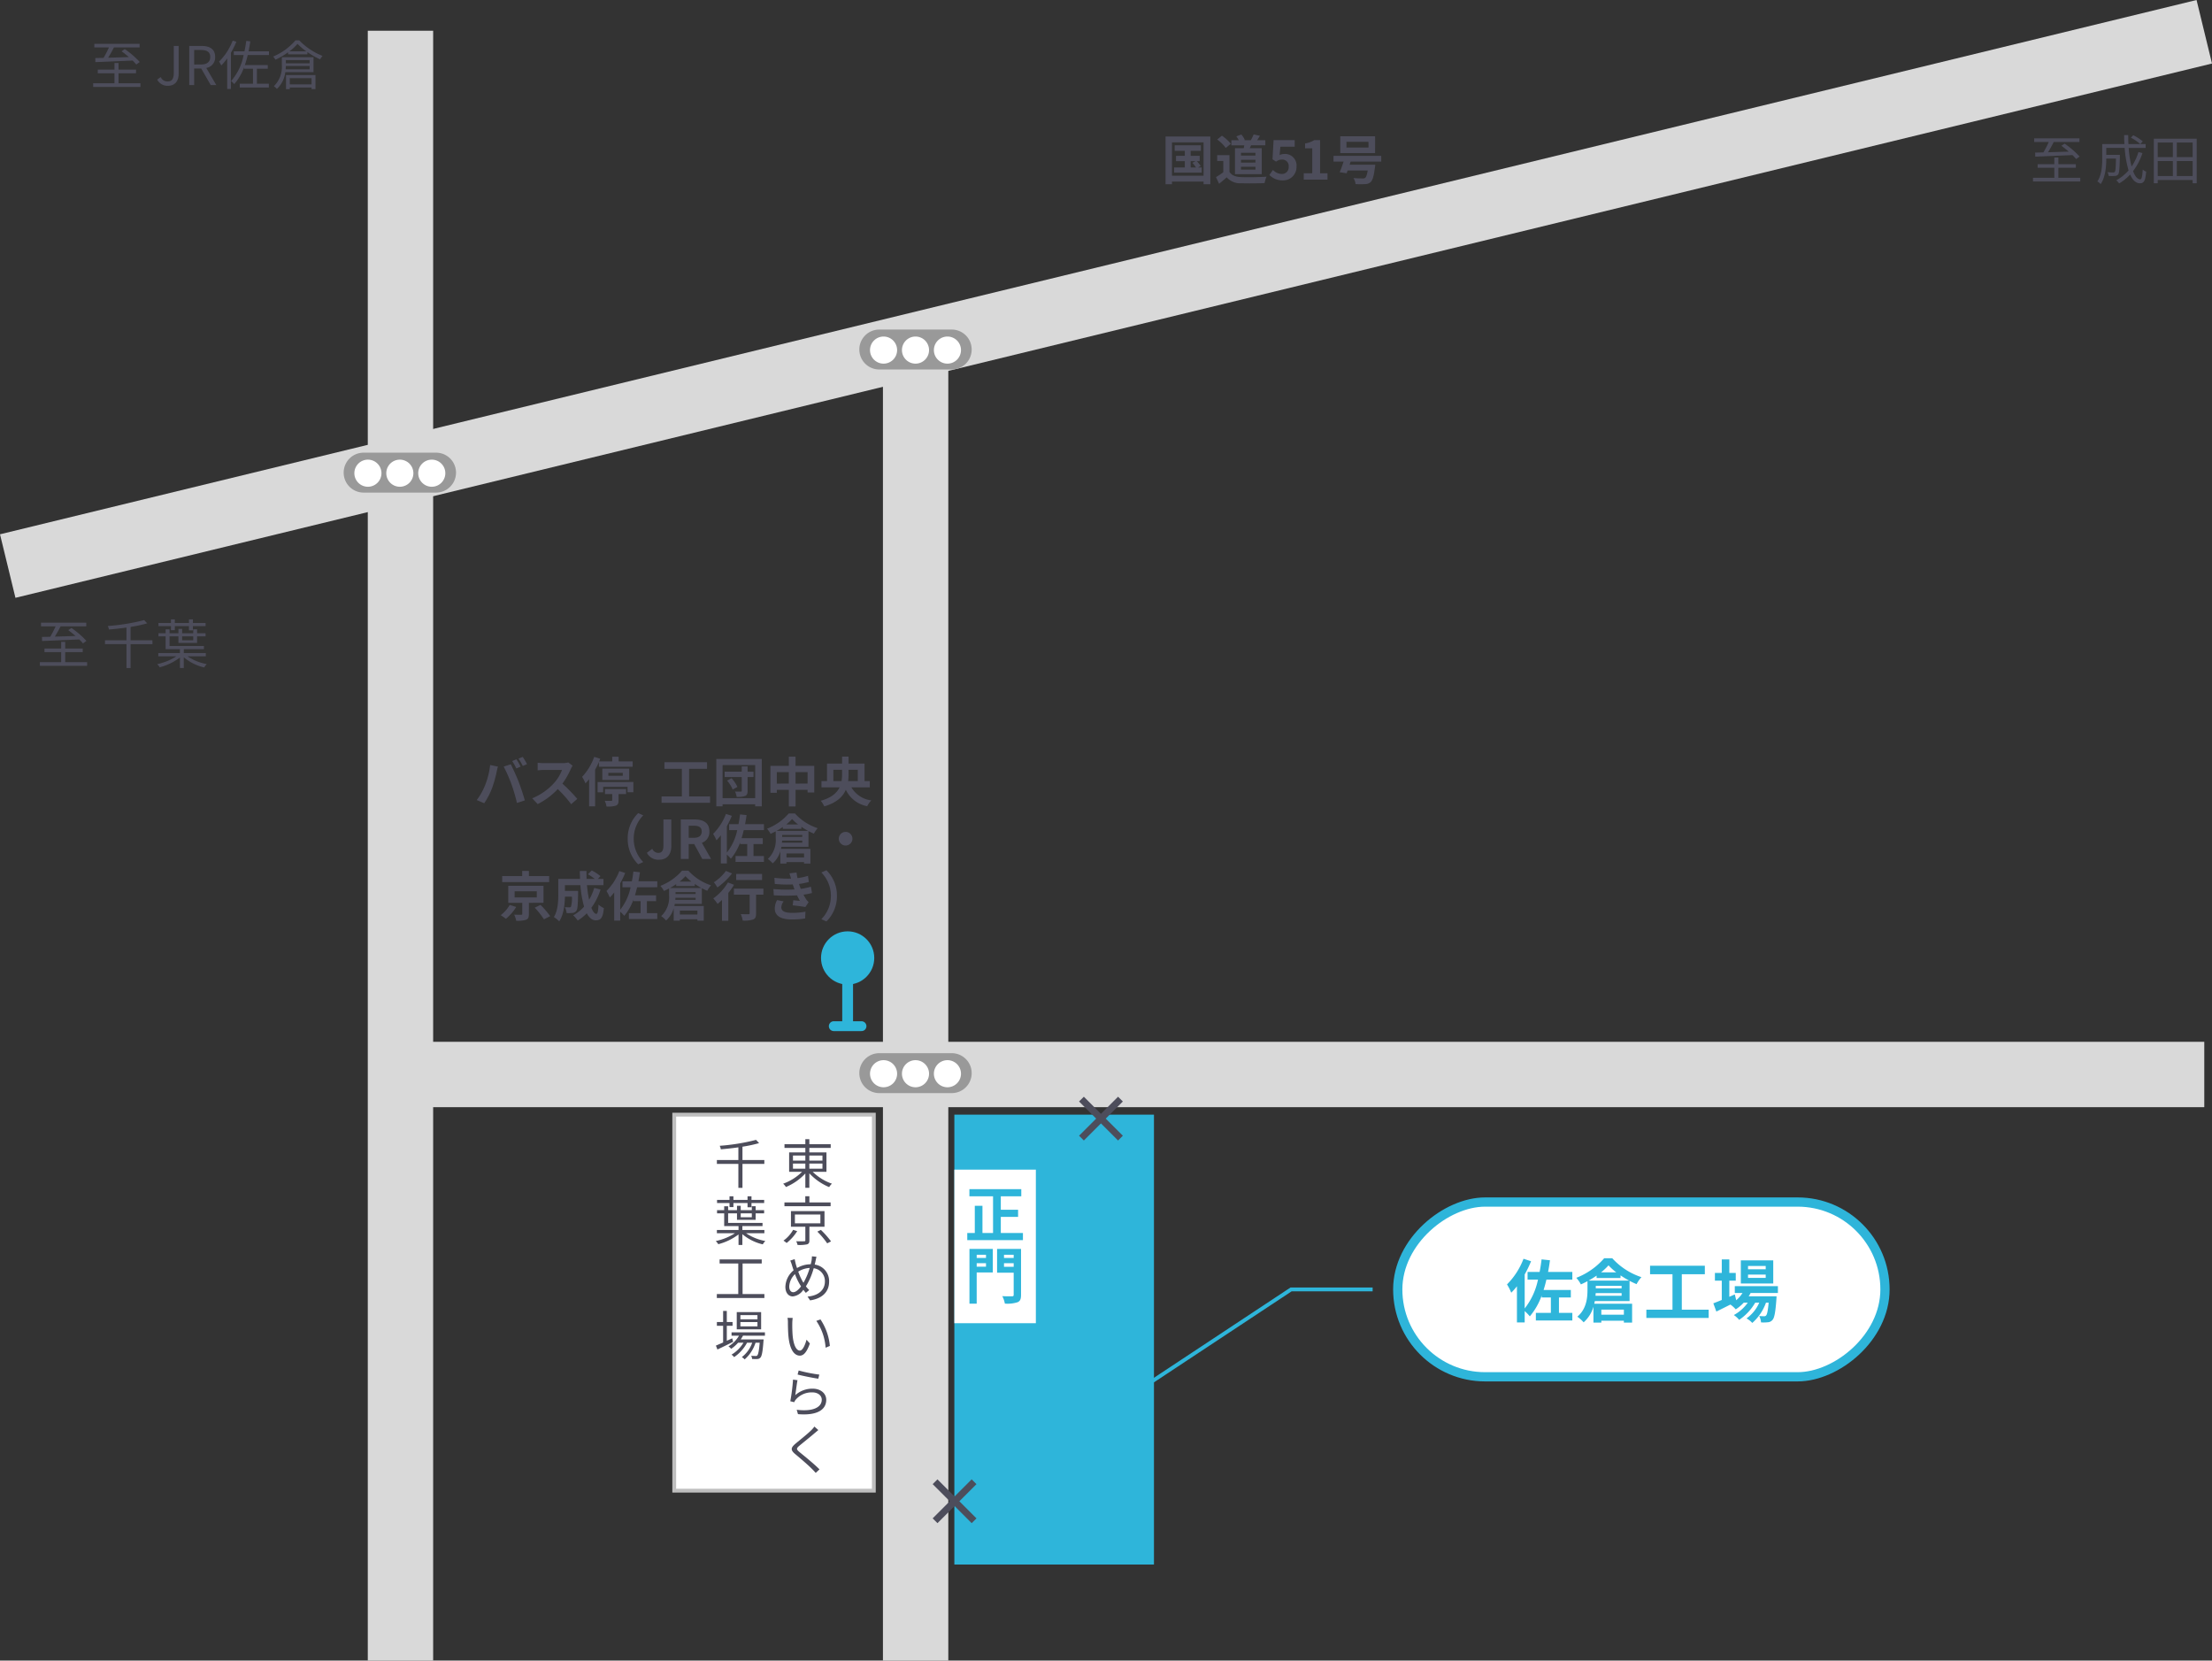 <svg xmlns="http://www.w3.org/2000/svg" width="580.821" height="435.967" viewBox="0 0 580.821 435.967"><rect x="0" y="0" width="580.821" height="435.967" fill="#333333" stroke="none"/><g transform="translate(-249.589 -2401.435)"><line y1="140.273" x2="576.766" transform="translate(251.617 2409.773)" fill="none" stroke="#d9d9d9" stroke-miterlimit="10" stroke-width="17.161"/><line y2="427.902" transform="translate(354.744 2409.5)" fill="none" stroke="#d9d9d9" stroke-miterlimit="10" stroke-width="17.161"/><line x2="475.156" transform="translate(353.227 2683.533)" fill="none" stroke="#d9d9d9" stroke-miterlimit="10" stroke-width="17.161"/><path d="M0,74.381V419.475" transform="translate(490.011 2417.927)" fill="none" stroke="#d9d9d9" stroke-width="17.161"/><path d="M1994.96,587h-21.42L1922,621.069" transform="translate(-1384.948 2152.961)" fill="none" stroke="#2eb5da" stroke-miterlimit="10" stroke-width="1"/><rect width="52.413" height="98.72" transform="translate(426.627 2694.076)" fill="#fff" stroke="#bebebe" stroke-miterlimit="10" stroke-width="1"/><rect width="52.413" height="118.111" transform="translate(500.18 2694.076)" fill="#2eb5da"/><rect width="21.401" height="40.317" transform="translate(500.18 2708.513)" fill="#fff"/><g transform="translate(339.828 2520.278)"><path d="M1720.489,466.483H1701.47a5.241,5.241,0,1,1,0-10.483h19.018a5.241,5.241,0,0,1,0,10.483" transform="translate(-1696.229 -456)" fill="#999"/><path d="M1706.557,461.656A3.557,3.557,0,1,1,1703,458.1a3.557,3.557,0,0,1,3.556,3.556" transform="translate(-1696.635 -456.266)" fill="#fff"/><path d="M1716.156,461.656a3.557,3.557,0,1,1-3.557-3.556,3.557,3.557,0,0,1,3.557,3.556" transform="translate(-1697.849 -456.266)" fill="#fff"/><path d="M1725.756,461.656a3.557,3.557,0,1,1-3.557-3.556,3.557,3.557,0,0,1,3.557,3.556" transform="translate(-1699.063 -456.266)" fill="#fff"/></g><g transform="translate(475.229 2487.957)"><path d="M1875.489,429.483H1856.47a5.241,5.241,0,0,1,0-10.483h19.018a5.241,5.241,0,0,1,0,10.483" transform="translate(-1851.229 -419)" fill="#999"/><path d="M1861.557,424.656A3.557,3.557,0,1,1,1858,421.1a3.557,3.557,0,0,1,3.556,3.556" transform="translate(-1851.635 -419.266)" fill="#fff"/><path d="M1871.156,424.656a3.557,3.557,0,1,1-3.557-3.556,3.557,3.557,0,0,1,3.557,3.556" transform="translate(-1852.849 -419.266)" fill="#fff"/><path d="M1880.756,424.656a3.557,3.557,0,1,1-3.557-3.556,3.557,3.557,0,0,1,3.557,3.556" transform="translate(-1854.063 -419.266)" fill="#fff"/></g><g transform="translate(475.229 2677.938)"><path d="M1875.489,526.483H1856.47a5.241,5.241,0,1,1,0-10.483h19.018a5.241,5.241,0,0,1,0,10.483" transform="translate(-1851.229 -516)" fill="#999"/><path d="M1861.557,521.656A3.557,3.557,0,1,1,1858,518.1a3.557,3.557,0,0,1,3.556,3.556" transform="translate(-1851.635 -516.266)" fill="#fff"/><path d="M1871.156,521.656a3.557,3.557,0,1,1-3.557-3.556,3.557,3.557,0,0,1,3.557,3.556" transform="translate(-1852.849 -516.266)" fill="#fff"/><path d="M1880.756,521.656a3.557,3.557,0,1,1-3.557-3.556,3.557,3.557,0,0,1,3.557,3.556" transform="translate(-1854.063 -516.266)" fill="#fff"/></g><g transform="translate(465.172 2645.95)"><line y2="17.908" transform="translate(6.988 6.988)" fill="none" stroke="#2eb5da" stroke-miterlimit="10" stroke-width="2.835"/><line x2="7.28" transform="translate(3.349 24.896)" fill="none" stroke="#2eb5da" stroke-linecap="round" stroke-miterlimit="10" stroke-width="2.588"/><circle cx="6.988" cy="6.988" r="6.988" fill="#2eb5da"/></g><path d="M1.4-6.034c2.422-.084,6.188-.252,9.772-.406A12.174,12.174,0,0,1,12.138-5.4l.91-.658A23.151,23.151,0,0,0,9.114-9.45l-.84.574c.616.448,1.288.98,1.918,1.526-1.89.056-3.78.126-5.446.168a30.868,30.868,0,0,0,1.512-2.7h6.748v-.952H1.12v.952H4.956A26.585,26.585,0,0,1,3.542-7.14c-.812.014-1.54.028-2.17.042ZM7.476-.476V-3.108h4.592V-4.06H7.476V-5.8H6.412V-4.06H2.03v.952H6.412V-.476H.812V.49H13.23V-.476Zm19.04-10.542a14.332,14.332,0,0,1,2.478,1.68l.644-.714a13.354,13.354,0,0,0-2.506-1.6ZM28.5-7.238a13.864,13.864,0,0,1-1.792,3.78,25.252,25.252,0,0,1-.77-4.858h4.452V-9.338H25.872c-.042-.756-.056-1.54-.056-2.352H24.738c.014.8.028,1.582.084,2.352H18.984v3.906c0,1.806-.126,4.2-1.274,5.908a4.141,4.141,0,0,1,.868.7c1.26-1.82,1.47-4.634,1.47-6.594V-5.53H22.6c-.056,2.408-.126,3.29-.322,3.5-.084.126-.224.154-.42.154-.238,0-.84-.014-1.484-.07a2.164,2.164,0,0,1,.294.98,16.154,16.154,0,0,0,1.666,0,1.083,1.083,0,0,0,.84-.406c.294-.364.378-1.54.448-4.676V-6.5h-3.57v-1.82h4.83A27.528,27.528,0,0,0,25.9-2.422,11.172,11.172,0,0,1,22.68.168a5.86,5.86,0,0,1,.756.826A12.517,12.517,0,0,0,26.32-1.33C26.964.112,27.8.966,28.882.966S30.324.28,30.52-2.1a2.461,2.461,0,0,1-.9-.56c-.1,1.862-.266,2.59-.658,2.59-.714,0-1.358-.8-1.876-2.17a15.786,15.786,0,0,0,2.464-4.732ZM38.57-.938V-4.872h4.158V-.938ZM33.558-4.872h3.976V-.938H33.558ZM37.534-9.73v3.822H33.558V-9.73Zm5.194,3.822H38.57V-9.73h4.158Zm-10.192-4.83V.952h1.022V.1h9.17V.952h1.064v-11.69Z" transform="translate(782.598 2448.592)" fill="#4d4d5b"/><path d="M7.7-4.844H9l-.854.434A10.659,10.659,0,0,1,9.1-3.192H7.7ZM9.618-3.192l.728-.406A10.8,10.8,0,0,0,9.3-4.844h.77v-1.4H7.7V-7.56h2.674V-9.016H3.5V-7.56H6.16v1.316H3.85v1.4H6.16v1.652H3.346v1.358H10.6V-3.192ZM2.8-1.022V-9.786h8.288v8.764ZM1.106-11.312V1.218H2.8v-.7h8.288v.7h1.778v-12.53Zm23.6,5H20.916v-.728H24.71Zm0,1.834H20.916v-.728H24.71Zm0,1.848H20.916v-.742H24.71ZM19.334-8.246v6.818h7.028V-8.246h-3.15c.112-.238.238-.49.35-.756H27.3v-1.344H25.158c.224-.336.476-.742.728-1.162l-1.652-.35a11.567,11.567,0,0,1-.742,1.512h-1.75l.168-.07A4.965,4.965,0,0,0,21-11.844l-1.316.49a5.86,5.86,0,0,1,.644,1.008H18.382V-9H21.77c-.042.252-.084.5-.14.756ZM18.242-9.422A11.211,11.211,0,0,0,15.9-11.536l-1.232,1.008a10.594,10.594,0,0,1,2.254,2.212Zm-.35,3H14.658V-4.9h1.61v2.954A18.386,18.386,0,0,1,14.35-.658l.812,1.736c.77-.588,1.386-1.134,2-1.68A4.658,4.658,0,0,0,20.944.952c1.666.07,4.48.042,6.16-.042a8.719,8.719,0,0,1,.518-1.68c-1.862.14-5.012.182-6.65.112-1.456-.056-2.506-.434-3.08-1.372ZM31.864.2a3.5,3.5,0,0,0,3.626-3.64A3.008,3.008,0,0,0,32.3-6.734a2.721,2.721,0,0,0-1.246.294l.2-2.2h3.766v-1.736H29.47l-.28,5.04.938.616a2.479,2.479,0,0,1,1.554-.546,1.677,1.677,0,0,1,1.75,1.876,1.74,1.74,0,0,1-1.834,1.9,3.22,3.22,0,0,1-2.282-1.05l-.952,1.316A4.722,4.722,0,0,0,31.864.2Zm5.53-.2h6.23V-1.666H41.678v-8.708H40.152a6.463,6.463,0,0,1-2.408.882v1.274H39.62v6.552H37.394Zm17-8.414H48.608V-9.926H54.39Zm1.736-2.968H46.984v4.424h9.142Zm1.61,6.65V-6.244H45.206v1.512h2.646c-.322,1.008-.7,2.044-1.022,2.786l1.82.28c.084-.224.182-.462.266-.728h5.278c-.2,1.134-.42,1.736-.686,1.946a1.162,1.162,0,0,1-.7.14c-.42,0-1.442-.014-2.38-.112A3.456,3.456,0,0,1,51,1.176a23.572,23.572,0,0,0,2.422.014,2.271,2.271,0,0,0,1.54-.546c.5-.462.84-1.568,1.12-3.864a5.273,5.273,0,0,0,.084-.686H49.434l.266-.826Z" transform="translate(554.532 2448.592)" fill="#4d4d5b"/><path d="M-93.436-11.172l-1.106.462A17.71,17.71,0,0,1-93.45-8.764l1.12-.49C-92.6-9.772-93.086-10.654-93.436-11.172Zm1.652-.63-1.106.462a14.59,14.59,0,0,1,1.12,1.918l1.12-.476A21.9,21.9,0,0,0-91.784-11.8Zm-9.884,7.448a16.868,16.868,0,0,1-2.184,3.892l1.96.826a19.249,19.249,0,0,0,2.072-4,32.6,32.6,0,0,0,1.19-4.214c.056-.308.21-.994.336-1.4l-2.044-.42A20.173,20.173,0,0,1-101.668-4.354Zm6.916-.294A43.258,43.258,0,0,1-93.3.294l2.072-.672C-91.616-1.764-92.358-4-92.848-5.264c-.532-1.358-1.5-3.514-2.072-4.592l-1.862.6A39.218,39.218,0,0,1-94.752-4.648ZM-78.68-9.492l-1.148-.854a5.018,5.018,0,0,1-1.442.182h-4.942a15.641,15.641,0,0,1-1.652-.1v1.988c.294-.014,1.064-.1,1.652-.1h4.746a10.848,10.848,0,0,1-2.086,3.43,15.694,15.694,0,0,1-5.74,4.018L-87.85.588a18.441,18.441,0,0,0,5.264-3.934A31.925,31.925,0,0,1-79.058.616l1.6-1.386a39.357,39.357,0,0,0-3.906-4,20.584,20.584,0,0,0,2.2-3.85A6.613,6.613,0,0,1-78.68-9.492Zm6.9.28h8.862v-1.414H-66.6v-1.218h-1.68v1.218h-3.43c.1-.224.2-.462.28-.686l-1.582-.5a14.879,14.879,0,0,1-3.178,5.25,10.546,10.546,0,0,1,.882,1.722,12.865,12.865,0,0,0,.952-1.12V1.19h1.582V-8.428c.364-.658.7-1.344.994-2.03Zm2.478,1.6h3.794v.77H-69.3Zm5.474,1.876V-8.708h-7.056V-5.74Zm-6.356,3.7h1.9V-.462c0,.154-.056.21-.28.21s-1.022.014-1.68-.028a6.063,6.063,0,0,1,.462,1.512,7.388,7.388,0,0,0,2.436-.224c.574-.224.728-.63.728-1.414V-2.044h1.974V-3.36h-5.544Zm-1.932-3.164v2.7h1.456V-3.934h6.4V-2.52h1.526V-5.208Zm24.024,3.78V-8.666h4.7V-10.4H-54.572v1.736h4.578v7.238h-5.334V.252H-42.6v-1.68Zm9.982-4.144a8.359,8.359,0,0,1,1.456,2.338l1.246-.686A8.7,8.7,0,0,0-36.96-6.2Zm6.93-2.352h-1.554V-9.31h-1.54v1.386h-4.494V-6.51h4.494v3.584c0,.182-.056.238-.252.238s-.9.014-1.5-.014a5.921,5.921,0,0,1,.42,1.4,5.866,5.866,0,0,0,2.226-.238c.49-.224.644-.6.644-1.358V-6.51h1.554ZM-39.3-.966V-9.66h8.554V-.966Zm-1.652-10.29V1.19H-39.3V.644h8.554V1.19h1.736V-11.256Zm20.8,6.468V-7.8h3.164v3.01Zm-4.914,0V-7.8h3.15v3.01Zm4.914-4.648v-2.422H-21.91v2.422h-4.83V-2.38h1.68v-.77h3.15V1.218h1.764V-3.15h3.164v.7h1.75V-9.436Zm9.94,3.99V-8.414h2.282V-7.28a10.215,10.215,0,0,1-.14,1.834Zm6.412-2.968v2.968H-6.328a16.027,16.027,0,0,0,.1-1.82V-8.414Zm3.15,4.606V-5.446H-2.03v-4.606h-4.2v-1.82H-7.924v1.82h-3.962v4.606h-1.456v1.638h4.76c-.7,1.456-2.128,2.744-4.942,3.528A7.157,7.157,0,0,1-12.6,1.19C-9.338.238-7.714-1.358-6.944-3.164A7.79,7.79,0,0,0-1.33,1.148,5.9,5.9,0,0,1-.252-.378a7.086,7.086,0,0,1-5.236-3.43ZM-64.218,9.68A9.226,9.226,0,0,0-61.46,16.4l1.33-.588A8.7,8.7,0,0,1-62.636,9.68,8.7,8.7,0,0,1-60.13,3.548l-1.33-.588A9.226,9.226,0,0,0-64.218,9.68Zm8.246,5.516c2.226,0,3.206-1.6,3.206-3.542V4.626h-2.072v6.86c0,1.428-.476,1.918-1.386,1.918a1.746,1.746,0,0,1-1.54-1.078l-1.414,1.05A3.385,3.385,0,0,0-55.972,15.2Zm5.7-.2H-48.2V11.08h1.442L-44.632,15h2.31l-2.422-4.242A2.966,2.966,0,0,0-42.77,7.776c0-2.38-1.722-3.15-3.892-3.15h-3.612ZM-48.2,9.442V6.278h1.344c1.33,0,2.072.378,2.072,1.5s-.742,1.666-2.072,1.666Zm19.754-2.016V5.858H-33.4c.154-.77.28-1.568.392-2.38L-34.72,3.3c-.112.882-.238,1.736-.406,2.562H-37.59V7.426h2.128a14.037,14.037,0,0,1-2.716,5.894V6.376a22.7,22.7,0,0,0,1.3-2.7l-1.54-.5A14.9,14.9,0,0,1-41.79,8.406a10.785,10.785,0,0,1,.868,1.694A13.637,13.637,0,0,0-39.76,8.784v7.392h1.582V13.852a9.2,9.2,0,0,1,1.05,1.078,13.758,13.758,0,0,0,2.422-4.256v.406h1.876v3.136H-35.9V15.77h7.448V14.216h-2.73V11.08h2.422V9.54h-5.558c.21-.672.406-1.386.574-2.114Zm4.956-.322h4.886V6.558c.56.378,1.162.742,1.75,1.064h-8.26c.56-.308,1.106-.658,1.624-1.008Zm.91-1.162a11.758,11.758,0,0,0,1.526-1.428,11.522,11.522,0,0,0,1.582,1.428ZM-23.66,8.7h5.278v.5H-23.66Zm-.056,2.03.042-.546h5.292v.546Zm5.8,2.828v1.036h-4.606V13.558Zm1.162-1.75V7.678c.476.252.966.476,1.428.672a7.063,7.063,0,0,1,.994-1.428A13.9,13.9,0,0,1-20.3,3.058h-1.638a14.475,14.475,0,0,1-5.7,4A6.639,6.639,0,0,1-26.7,8.406c.448-.2.9-.42,1.344-.658V9.512A6.745,6.745,0,0,1-27.426,15a7.139,7.139,0,0,1,1.288,1.148,6.7,6.7,0,0,0,2-3.192V16.2h1.61v-.378h4.606V16.2h1.68v-3.85h-7.728c.042-.182.084-.364.112-.546ZM-7,7.888A1.8,1.8,0,0,0-8.792,9.68,1.8,1.8,0,0,0-7,11.472,1.8,1.8,0,0,0-5.208,9.68,1.8,1.8,0,0,0-7,7.888Zm-77.84,11.6h-5.32V18.142h-1.764v1.344h-5.25v1.582H-84.84ZM-95.2,27.06a8.546,8.546,0,0,1-2.366,2.688,12.1,12.1,0,0,1,1.358.966,12.691,12.691,0,0,0,2.716-3.108Zm1.288-3.57h5.824v1.6h-5.824Zm7.588,3.024V22.048h-9.254v4.466H-91.9v2.9c0,.182-.056.224-.308.238-.224.014-1.106,0-1.82-.028a6.685,6.685,0,0,1,.532,1.6,7.625,7.625,0,0,0,2.562-.252c.616-.238.77-.658.77-1.5V26.514Zm-2.31,1.274a21.06,21.06,0,0,1,2.422,3.052l1.638-.826a22.168,22.168,0,0,0-2.534-2.954Zm15.624-5.18a14.171,14.171,0,0,1-1.344,3.108,33.06,33.06,0,0,1-.56-3.836h4.326V20.228h-1.456l.672-.714a11.713,11.713,0,0,0-2.282-1.5l-1.008.994a17.526,17.526,0,0,1,1.792,1.218h-2.142c-.028-.686-.042-1.372-.028-2.072h-1.75c0,.7.028,1.386.056,2.072h-5.712v4.088c0,1.82-.1,4.256-1.162,5.936a7.288,7.288,0,0,1,1.414,1.134c1.148-1.708,1.442-4.438,1.5-6.482h1.82a7.921,7.921,0,0,1-.238,2.632.453.453,0,0,1-.42.168c-.224,0-.7-.014-1.2-.056a3.778,3.778,0,0,1,.462,1.554,11.016,11.016,0,0,0,1.61-.042,1.315,1.315,0,0,0,.966-.56c.322-.406.406-1.652.448-4.592,0-.2.014-.63.014-.63H-80.7v-1.5h4.06a28.92,28.92,0,0,0,.966,5.642,10.7,10.7,0,0,1-2.856,2.268,10.974,10.974,0,0,1,1.2,1.372,11.866,11.866,0,0,0,2.366-1.9c.616,1.148,1.386,1.848,2.366,1.848,1.3,0,1.862-.616,2.128-3.206a4.528,4.528,0,0,1-1.414-.938c-.07,1.75-.238,2.45-.574,2.45-.448,0-.9-.588-1.3-1.6a16.262,16.262,0,0,0,2.408-4.8Zm16.562-.182V20.858H-61.4c.154-.77.28-1.568.392-2.38L-62.72,18.3c-.112.882-.238,1.736-.406,2.562H-65.59v1.568h2.128a14.038,14.038,0,0,1-2.716,5.894V21.376a22.7,22.7,0,0,0,1.3-2.7l-1.54-.5a14.9,14.9,0,0,1-3.374,5.236,10.785,10.785,0,0,1,.868,1.694,13.637,13.637,0,0,0,1.162-1.316v7.392h1.582V28.852a9.2,9.2,0,0,1,1.05,1.078,13.758,13.758,0,0,0,2.422-4.256v.406h1.876v3.136H-63.9V30.77h7.448V29.216h-2.73V26.08h2.422V24.54h-5.558c.21-.672.406-1.386.574-2.114Zm4.956-.322h4.886v-.546c.56.378,1.162.742,1.75,1.064h-8.26c.56-.308,1.106-.658,1.624-1.008Zm.91-1.162a11.758,11.758,0,0,0,1.526-1.428,11.522,11.522,0,0,0,1.582,1.428ZM-51.66,23.7h5.278v.5H-51.66Zm-.056,2.03.042-.546h5.292v.546Zm5.8,2.828v1.036h-4.606V28.558Zm1.162-1.75v-4.13c.476.252.966.476,1.428.672a7.063,7.063,0,0,1,.994-1.428A13.9,13.9,0,0,1-48.3,18.058h-1.638a14.475,14.475,0,0,1-5.7,4,6.639,6.639,0,0,1,.938,1.344c.448-.2.9-.42,1.344-.658v1.764A6.745,6.745,0,0,1-55.426,30a7.139,7.139,0,0,1,1.288,1.148,6.7,6.7,0,0,0,2-3.192V31.2h1.61v-.378h4.606V31.2h1.68v-3.85h-7.728c.042-.182.084-.364.112-.546Zm15.82-7.868h-6.8v1.582h6.8Zm-9.492-.8a12.455,12.455,0,0,1-3.164,2.982,9.679,9.679,0,0,1,.924,1.358A18.8,18.8,0,0,0-36.82,18.8Zm.532,3.024a13.641,13.641,0,0,1-3.85,4.186,16.4,16.4,0,0,1,1.134,1.442c.378-.308.756-.658,1.148-1.036v5.474H-37.8V23.924a18.568,18.568,0,0,0,1.5-2.142Zm9.31,1.624H-36.33v1.582h4.13v4.872c0,.21-.1.266-.35.266s-1.176.014-1.974-.028a7.079,7.079,0,0,1,.5,1.694,7.729,7.729,0,0,0,2.73-.28c.616-.252.784-.714.784-1.61V24.372h1.918Zm2.632.1.1,1.652a52.065,52.065,0,0,0,6.09.014c.224.476.49.966.784,1.456-.42-.042-1.176-.112-1.764-.168l-.14,1.33c1.022.112,2.534.294,3.318.448l.854-1.288a4.268,4.268,0,0,1-.63-.714,12.742,12.742,0,0,1-.728-1.246,18.76,18.76,0,0,0,2.24-.434l-.28-1.652a18.074,18.074,0,0,1-2.674.56c-.084-.224-.168-.434-.238-.63s-.14-.434-.21-.658a20.41,20.41,0,0,0,2.576-.518l-.224-1.61a16.091,16.091,0,0,1-2.758.6q-.147-.714-.252-1.47l-1.876.21c.168.49.308.938.448,1.386a29.122,29.122,0,0,1-4.382-.21l.1,1.61a32.733,32.733,0,0,0,4.718.126c.084.238.168.5.28.826.056.154.112.322.182.49A35.876,35.876,0,0,1-25.956,22.888Zm2.688,3.248L-25,25.8a4.649,4.649,0,0,0-.6,2.254c.028,2,1.764,2.828,4.564,2.828a21.5,21.5,0,0,0,3.4-.266l.1-1.778a18.426,18.426,0,0,1-3.514.308c-1.848,0-2.828-.42-2.828-1.456A2.628,2.628,0,0,1-23.268,26.136ZM-9.282,24.68a9.226,9.226,0,0,0-2.758-6.72l-1.33.588a8.7,8.7,0,0,1,2.506,6.132,8.7,8.7,0,0,1-2.506,6.132l1.33.588A9.226,9.226,0,0,0-9.282,24.68Z" transform="translate(478.627 2611.95)" fill="#4d4d5b"/><path d="M1.4-6.034c2.422-.084,6.188-.252,9.772-.406A12.174,12.174,0,0,1,12.138-5.4l.91-.658A23.151,23.151,0,0,0,9.114-9.45l-.84.574c.616.448,1.288.98,1.918,1.526-1.89.056-3.78.126-5.446.168a30.868,30.868,0,0,0,1.512-2.7h6.748v-.952H1.12v.952H4.956A26.585,26.585,0,0,1,3.542-7.14c-.812.014-1.54.028-2.17.042ZM7.476-.476V-3.108h4.592V-4.06H7.476V-5.8H6.412V-4.06H2.03v.952H6.412V-.476H.812V.49H13.23V-.476ZM20.454.182c2,0,2.814-1.428,2.814-3.192v-7.266H21.98v7.14c0,1.554-.546,2.184-1.652,2.184A1.939,1.939,0,0,1,18.55-2.1l-.924.658A3.026,3.026,0,0,0,20.454.182ZM26.04,0h1.3V-4.354H29.19L31.682,0h1.47L30.52-4.494a2.783,2.783,0,0,0,2.324-2.884c0-2.142-1.5-2.9-3.584-2.9H26.04Zm1.3-5.4V-9.212h1.722c1.61,0,2.492.476,2.492,1.834,0,1.33-.882,1.974-2.492,1.974ZM37.45-11.676A15.63,15.63,0,0,1,33.866-6.16a6.934,6.934,0,0,1,.588,1.008A15.007,15.007,0,0,0,36.008-7V1.022h.98V-8.5a20.451,20.451,0,0,0,1.428-2.884Zm9.534,3.794v-.98H41.622c.168-.84.322-1.722.462-2.618l-1.064-.126c-.14.952-.294,1.862-.476,2.744h-2.8v.98H40.32a14.35,14.35,0,0,1-3.29,6.818,6.431,6.431,0,0,1,.826.8,13.477,13.477,0,0,0,2.576-4.41V-4.3h2.352V-.364H39.3V.63h7.644V-.364H43.806V-4.3h2.856V-5.25h-6.02A26.5,26.5,0,0,0,41.4-7.882Zm10.668,1.33v.84H51.408v-.84ZM51.366-4.144q.021-.462.042-.882h6.244v.882Zm7.308.756v-3.92H50.358v2.016a7.079,7.079,0,0,1-2.1,5.586,3.927,3.927,0,0,1,.8.714,7.218,7.218,0,0,0,2.212-4.4ZM58.156-1.82V-.182H52.444V-1.82ZM51.45,1.064h.994V.63h5.712v.42h1.036V-2.632H51.45Zm.9-9.926a12.861,12.861,0,0,0,2.128-1.96,15.177,15.177,0,0,0,2.3,1.96Zm1.582-2.884A15.737,15.737,0,0,1,48.076-7.49a4.141,4.141,0,0,1,.6.826A20.015,20.015,0,0,0,52-8.61v.532h5.068v-.574A21.171,21.171,0,0,0,60.4-6.762a6.577,6.577,0,0,1,.644-.9,17.04,17.04,0,0,1-6.118-4.088Z" transform="translate(273.237 2423.773)" fill="#4d4d5b"/><path d="M1.4-6.034c2.422-.084,6.188-.252,9.772-.406A12.174,12.174,0,0,1,12.138-5.4l.91-.658A23.151,23.151,0,0,0,9.114-9.45l-.84.574c.616.448,1.288.98,1.918,1.526-1.89.056-3.78.126-5.446.168a30.868,30.868,0,0,0,1.512-2.7h6.748v-.952H1.12v.952H4.956A26.585,26.585,0,0,1,3.542-7.14c-.812.014-1.54.028-2.17.042ZM7.476-.476V-3.108h4.592V-4.06H7.476V-5.8H6.412V-4.06H2.03v.952H6.412V-.476H.812V.49H13.23V-.476ZM30.38-6.23H24.64v-3.5a36.038,36.038,0,0,0,4.368-.938l-.8-.854a53.888,53.888,0,0,1-9.548,1.554,3.556,3.556,0,0,1,.294.924c1.484-.126,3.066-.294,4.606-.518V-6.23H17.92v1.022h5.642V1.078H24.64V-5.208h5.74Zm4.858-2.646H36.26V-9.94h3.71v1.12h1.036V-9.94h3.332v-.826H41.006V-11.7H39.97v.938H36.26V-11.7H35.238v.938H31.962v.826h3.276ZM41.09-7.238v1.022H38.178V-7.238Zm3.3,5.222v-.84H38.612V-3.878H43.9v-.84h-9.03v-2.52H37.2V-5.53h4.9V-7.238h2.226v-.826H42.1V-9.1H41.09v1.036H38.178V-9.212H37.2v1.148H34.874V-9.086H33.838v1.022H31.962v.826h1.876v3.36H37.6v1.022H31.92v.84h4.76A15.113,15.113,0,0,1,31.626.042a4.164,4.164,0,0,1,.658.826A15.022,15.022,0,0,0,37.6-1.694V1.064h1.008V-1.764A12.668,12.668,0,0,0,43.974.91a4.2,4.2,0,0,1,.672-.882,13,13,0,0,1-5.068-2.044Z" transform="translate(259.237 2575.755)" fill="#4d4d5b"/><g transform="translate(503.571 2713.643)"><path d="M1898.31,571.39v1.882h-14.618V571.39h1.978v-7.141h2.01v7.141h2.782v-9.632h-6.208v-1.866h13.622v1.866H1892.5V565.3h4.536v1.864H1892.5v4.23Z" transform="translate(-1883.692 -559.892)" fill="#2eb5da"/><path d="M1890.358,580.708h-4.229v8.186h-1.9V574.517h6.127Zm-4.229-4.648v.836h2.443v-.836Zm2.443,3.12v-.916h-2.443v.916Zm9.2,7.4c0,1.093-.225,1.656-.933,1.945a8.746,8.746,0,0,1-3.313.354,6.917,6.917,0,0,0-.676-1.962c1.014.064,2.2.048,2.542.048s.45-.113.45-.418v-5.79h-4.358v-6.239h6.287ZM1893.3,576.06v.836h2.542v-.836Zm2.542,3.152v-.948H1893.3v.948Z" transform="translate(-1883.653 -558.837)" fill="#2eb5da"/></g><g transform="translate(532.925 2689.367)"><path d="M1923.026,536.09l-4.491,4.491-1.259-1.258,4.492-4.491-4.492-4.492,1.259-1.257,4.491,4.491,4.491-4.491,1.258,1.257-4.49,4.492,4.49,4.491-1.258,1.258Z" transform="translate(-1917.276 -529.083)" fill="#4d4d5b"/></g><g transform="translate(494.488 2789.826)"><path d="M1879.026,651.09l-4.491,4.491-1.259-1.258,4.492-4.491-4.492-4.492,1.259-1.257,4.491,4.491,4.491-4.491,1.258,1.257-4.49,4.492,4.49,4.491-1.258,1.258Z" transform="translate(-1873.276 -644.083)" fill="#4d4d5b"/></g><g transform="translate(616.605 2717.02)"><rect width="45.881" height="127.939" rx="22.941" transform="translate(0 45.881) rotate(-90)" fill="#fff" stroke="#2eb5da" stroke-miterlimit="10" stroke-width="2.425"/><path d="M17.424-9.738v-2.016H11.052c.2-.99.36-2.016.5-3.06l-2.2-.234c-.144,1.134-.306,2.232-.522,3.294H5.67v2.016H8.406A18.048,18.048,0,0,1,4.914-2.16v-8.928a29.192,29.192,0,0,0,1.674-3.474l-1.98-.648A19.151,19.151,0,0,1,.27-8.478,13.867,13.867,0,0,1,1.386-6.3,17.533,17.533,0,0,0,2.88-7.992v9.5H4.914V-1.476A11.831,11.831,0,0,1,6.264-.09,17.688,17.688,0,0,0,9.378-5.562v.522H11.79v4.032H7.848v2h9.576v-2h-3.51V-5.04h3.114V-7.02H9.882c.27-.864.522-1.782.738-2.718Zm6.372-.414h6.282v-.7c.72.486,1.494.954,2.25,1.368H21.708c.72-.4,1.422-.846,2.088-1.3Zm1.17-1.494a15.118,15.118,0,0,0,1.962-1.836,14.815,14.815,0,0,0,2.034,1.836ZM23.58-8.1h6.786v.648H23.58Zm-.072,2.61.054-.7h6.8v.7ZM30.96-1.854V-.522H25.038V-1.854ZM32.454-4.1v-5.31c.612.324,1.242.612,1.836.864a9.081,9.081,0,0,1,1.278-1.836A17.873,17.873,0,0,1,27.9-15.354H25.794a18.611,18.611,0,0,1-7.326,5.148,8.535,8.535,0,0,1,1.206,1.728c.576-.252,1.152-.54,1.728-.846v2.268c0,2.124-.252,5.022-2.664,7.056a9.179,9.179,0,0,1,1.656,1.476,8.609,8.609,0,0,0,2.574-4.1V1.548h2.07V1.062H30.96v.486h2.16V-3.4H23.184c.054-.234.108-.468.144-.7ZM46.17-1.836v-9.306h6.048v-2.232H37.836v2.232h5.886v9.306H36.864V.324H53.226v-2.16ZM68.2-12.456H63.558v-.864H68.2Zm0,2.268H63.558v-.864H68.2Zm1.98-4.608H61.668v6.084h8.514Zm1.224,8.568v-1.8H60.084v1.8h2.034A8.768,8.768,0,0,1,60.462-4.32l-.378-1.53-1.44.63V-9.468h1.692v-2.016H58.644V-15.03h-1.98v3.546h-1.8v2.016h1.8v5.076c-.846.342-1.6.648-2.214.882l.792,2.16c1.1-.54,2.394-1.188,3.69-1.836a7.414,7.414,0,0,1,1.4,1.26A11.185,11.185,0,0,0,62.442-3.69H63.5A10.858,10.858,0,0,1,59.832-.432a6.324,6.324,0,0,1,1.4,1.26A13.735,13.735,0,0,0,65.448-3.69H66.51A9.9,9.9,0,0,1,63.162.45a5.9,5.9,0,0,1,1.512,1.188,12.827,12.827,0,0,0,3.6-5.328h.7c-.2,2.178-.414,3.1-.666,3.366a.616.616,0,0,1-.54.2c-.234,0-.7,0-1.278-.054a4.269,4.269,0,0,1,.486,1.674A11.314,11.314,0,0,0,68.8,1.458,1.678,1.678,0,0,0,69.984.846c.486-.522.774-1.962,1.026-5.472.018-.252.036-.738.036-.738H63.738c.18-.288.36-.576.5-.864Z" transform="translate(28.418 30.102)" fill="#2eb5da"/></g><g transform="translate(1)"><path d="M3.192-5.306H6.44v1.358H3.192Zm0-2.1H6.44v1.33H3.192Zm7.742,0v1.33H7.49v-1.33Zm0,3.458H7.49V-5.306h3.444Zm1.05.812v-5.1H7.49V-9.408H13.1v-.98H7.49V-11.7H6.44v1.316H.966v.98H6.44v1.176H2.184v5.1H5.572A13.511,13.511,0,0,1,.616-.014a4.282,4.282,0,0,1,.728.868A14.663,14.663,0,0,0,6.44-2.7V1.064H7.49V-2.744A14.835,14.835,0,0,0,12.7.882a3.467,3.467,0,0,1,.728-.9A13.536,13.536,0,0,1,8.372-3.136Zm1.092,8.042H7.5V3.282H6.426V4.906H.952V5.9H13.076ZM3.234,12.1A8.937,8.937,0,0,1,.7,14.93a8.426,8.426,0,0,1,.826.616A11.987,11.987,0,0,0,4.3,12.438ZM3.7,8.084h6.692v2.3H3.7Zm7.77,3.206V7.174H2.66V11.29H6.44v3.556c0,.2-.056.252-.322.252-.238.014-1.106.028-2.072,0a4.217,4.217,0,0,1,.35.966,9.833,9.833,0,0,0,2.492-.154c.476-.154.616-.448.616-1.05V11.29ZM9.59,12.564a21.442,21.442,0,0,1,2.59,3.08l1.008-.518a24.732,24.732,0,0,0-2.66-3.01Zm-.224,6.6-1.2-.112a8.408,8.408,0,0,1-.084,1.064c-.056.336-.14.672-.224,1.022a7.065,7.065,0,0,0-3.6.994C4.13,21.74,4,21.362,3.92,21.04c-.1-.392-.21-.854-.28-1.246l-1.162.378a9.454,9.454,0,0,1,.462,1.26c.126.42.266.854.42,1.288A5.868,5.868,0,0,0,1.2,27.06c0,1.638.882,2.52,1.946,2.52a3.793,3.793,0,0,0,2.772-1.75,9.761,9.761,0,0,0,.658.812l.882-.728a8.637,8.637,0,0,1-.868-.98,18.152,18.152,0,0,0,2.044-4.76,3.4,3.4,0,0,1,2.94,3.5c0,2.156-1.624,3.7-4.55,3.948l.658.994c3-.42,5-2.114,5-4.9A4.361,4.361,0,0,0,8.9,21.222c.084-.336.154-.658.224-.966C9.184,19.99,9.268,19.514,9.366,19.164ZM2.212,26.976a4.758,4.758,0,0,1,1.512-3.248,15.826,15.826,0,0,0,1.26,2.688c.112.182.21.364.322.532-.616.826-1.358,1.526-2.044,1.526C2.632,28.474,2.212,27.9,2.212,26.976ZM5.67,25.534A15.814,15.814,0,0,1,4.578,23.07a6.219,6.219,0,0,1,3.01-.966A18.079,18.079,0,0,1,5.95,26C5.852,25.842,5.754,25.688,5.67,25.534ZM3.122,35.228,1.764,35.2a6.315,6.315,0,0,1,.1,1.246c0,.812.028,2.52.154,3.738C2.394,43.81,3.668,45.126,5,45.126c.938,0,1.792-.812,2.632-3.192l-.882-.994C6.384,42.34,5.726,43.8,5.012,43.8c-.994,0-1.68-1.554-1.9-3.892-.1-1.162-.112-2.436-.1-3.318A10.659,10.659,0,0,1,3.122,35.228Zm7.294.392L9.324,36A14.185,14.185,0,0,1,11.76,43.04l1.12-.462A15.046,15.046,0,0,0,10.416,35.62ZM4.69,49.024l-.28,1.064c1.064.294,4.1.91,5.432,1.092l.266-1.078A38.24,38.24,0,0,1,4.69,49.024Zm-.308,2.548-1.176-.154A49.99,49.99,0,0,1,2.492,57.1l1.036.252a2.211,2.211,0,0,1,.42-.7,5.487,5.487,0,0,1,4.34-1.876c1.428,0,2.464.8,2.464,1.918,0,1.918-2.156,3.192-6.58,2.646l.336,1.148c5.208.434,7.42-1.26,7.42-3.766,0-1.638-1.428-2.926-3.57-2.926a6.72,6.72,0,0,0-4.564,1.708C3.948,54.61,4.186,52.524,4.382,51.572Zm5.474,13.1L8.82,63.744a6.629,6.629,0,0,1-.8.938c-.952.966-3.08,2.646-4.13,3.528-1.26,1.064-1.428,1.666-.1,2.772,1.3,1.078,3.43,2.9,4.41,3.906.35.336.672.686.966,1.022l.994-.924C8.68,73.5,6.2,71.5,4.928,70.464c-.9-.756-.882-.98-.042-1.694,1.036-.868,3.052-2.464,4-3.3C9.128,65.27,9.562,64.906,9.856,64.668Z" transform="translate(453.613 2712.219)" fill="#4d4d5b"/><path d="M13.244-6.23H7.5v-3.5a36.038,36.038,0,0,0,4.368-.938l-.8-.854A53.888,53.888,0,0,1,1.526-9.968a3.556,3.556,0,0,1,.294.924C3.3-9.17,4.886-9.338,6.426-9.562V-6.23H.784v1.022H6.426V1.078H7.5V-5.208h5.74ZM4.1,6.124H5.124V5.06h3.71V6.18H9.87V5.06H13.2V4.234H9.87V3.3H8.834v.938H5.124V3.3H4.1v.938H.826V5.06H4.1ZM9.954,7.762V8.784H7.042V7.762Zm3.3,5.222v-.84H7.476V11.122h5.292v-.84H3.738V7.762H6.062V9.47h4.9V7.762h2.226V6.936H10.962V5.9H9.954V6.936H7.042V5.788h-.98V6.936H3.738V5.914H2.7V6.936H.826v.826H2.7v3.36H6.468v1.022H.784v.84h4.76A15.113,15.113,0,0,1,.49,15.042a4.164,4.164,0,0,1,.658.826,15.022,15.022,0,0,0,5.32-2.562v2.758H7.476V13.236a12.668,12.668,0,0,0,5.362,2.674,4.2,4.2,0,0,1,.672-.882,13,13,0,0,1-5.068-2.044ZM7.532,28.964V20.928h5.026V19.864H1.5v1.064H6.4v8.036H.77V30H13.258V28.964Zm3.906,6.628H6.958V34.486h4.48Zm0,1.848H6.958V36.32h4.48ZM12.4,33.7h-6.4v4.522h6.4ZM4.816,40.576l-1.428.644V37.286H4.9v-.98H3.388V33.394H2.422v2.912H.784v.98H2.422v4.382c-.714.322-1.372.6-1.9.826l.406,1.022c1.176-.56,2.7-1.3,4.116-2.016ZM13.4,39.89v-.882H4.634v.882h1.96a7.928,7.928,0,0,1-2.772,2.8,4.564,4.564,0,0,1,.714.644,9.6,9.6,0,0,0,1.82-1.6H7.77a9.239,9.239,0,0,1-3.15,3.136,2.753,2.753,0,0,1,.686.644,10.573,10.573,0,0,0,3.4-3.78h1.358a8.235,8.235,0,0,1-2.73,3.78,3.173,3.173,0,0,1,.742.6,9.74,9.74,0,0,0,2.856-4.382h1.092c-.182,2.2-.392,3.08-.63,3.332-.1.14-.224.154-.42.154s-.672-.014-1.19-.056a1.766,1.766,0,0,1,.238.84c.56.028,1.078.028,1.386.014a1.136,1.136,0,0,0,.784-.35c.392-.406.616-1.5.826-4.382a4,4,0,0,0,.042-.42H7.042a8.75,8.75,0,0,0,.6-.98Z" transform="translate(436.043 2712.219)" fill="#4d4d5b"/></g></g></svg>